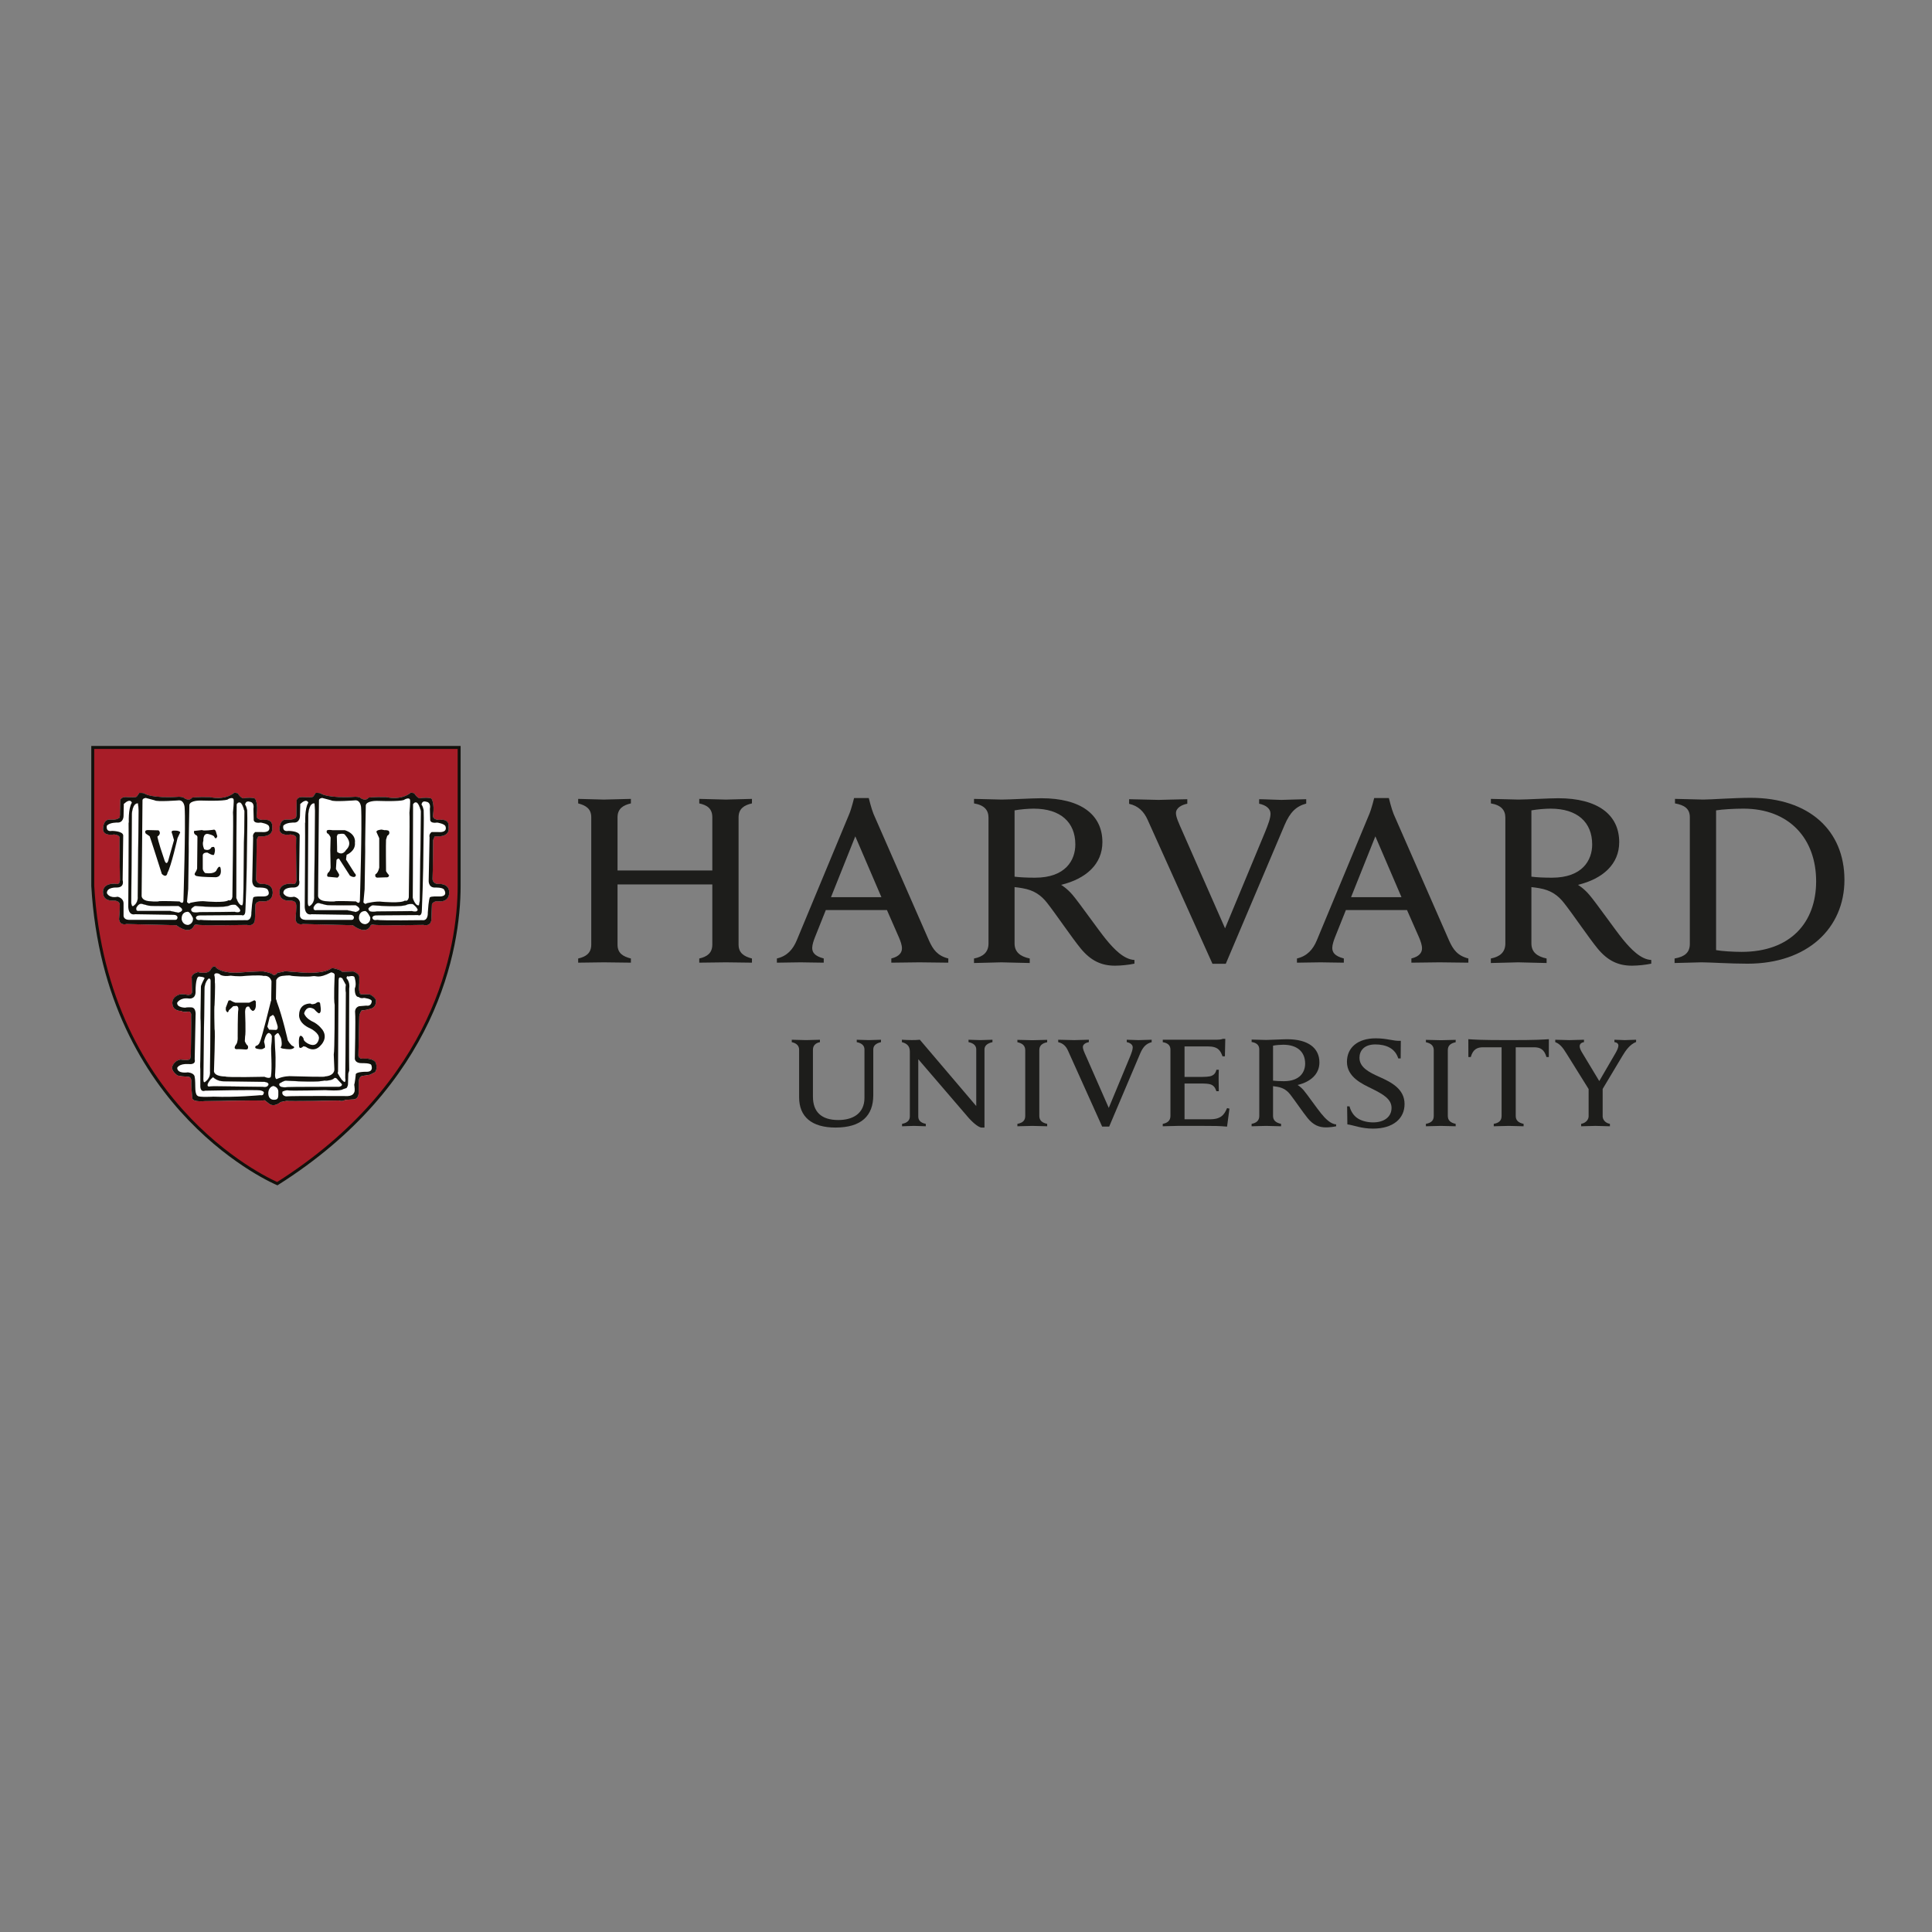 <svg width="200" height="200" viewBox="0 0 200 200" fill="none" xmlns="http://www.w3.org/2000/svg">
<rect x="0" y="0" width="200" height="200" fill="#808080" stroke="none"/>
<mask id="mask0_513_400" style="mask-type:luminance" maskUnits="userSpaceOnUse" x="5" y="75" width="190" height="50">
<path d="M5 75H195V124.706H5V75Z" fill="white"/>
</mask>
<g mask="url(#mask0_513_400)">
<path d="M82.725 108.661C82.725 108.277 82.475 107.993 81.963 107.883V107.634C82.246 107.634 83.189 107.672 83.454 107.672C83.683 107.672 84.596 107.634 84.88 107.634V107.883C84.406 107.975 84.156 108.255 84.156 108.661V113.531C84.156 115.073 85.003 115.945 86.775 115.945C88.302 115.945 89.489 115.26 89.489 113.646V108.642C89.489 108.28 89.262 107.993 88.69 107.883V107.634C88.898 107.634 89.677 107.672 89.944 107.672C90.171 107.672 90.989 107.634 91.198 107.634V107.883C90.646 108.014 90.401 108.261 90.401 108.642V113.377C90.401 115.503 89.164 116.724 86.496 116.724C84.012 116.724 82.725 115.595 82.725 113.598V108.661Z" fill="#1D1D1B"/>
<path d="M93.38 116.342C93.958 116.234 94.186 115.941 94.186 115.582V108.851C94.186 108.28 93.882 108.023 93.364 107.881V107.633C93.657 107.655 94.149 107.668 94.4 107.668C94.629 107.668 94.983 107.664 95.222 107.633L101.061 114.498V108.641C101.061 108.281 100.832 107.994 100.262 107.881V107.633C100.472 107.633 101.223 107.672 101.49 107.672C101.722 107.672 102.527 107.633 102.739 107.633V107.881C102.182 108.013 101.913 108.262 101.913 108.641V116.723H101.562C101.34 116.672 100.922 116.434 100.284 115.735L95.06 109.65V115.582C95.06 115.943 95.268 116.229 95.838 116.342V116.591C95.629 116.591 94.878 116.551 94.611 116.551C94.381 116.551 93.592 116.591 93.38 116.591V116.342Z" fill="#1D1D1B"/>
<path d="M139.453 114.526H139.7C139.831 115.029 140.119 115.488 140.522 115.753C140.942 116.049 141.601 116.19 142.133 116.19C143.307 116.19 144.052 115.608 144.052 114.688C144.052 113.734 143.098 113.239 141.955 112.668C141.105 112.242 139.435 111.54 139.435 109.926C139.435 108.422 140.582 107.487 142.417 107.487C143.627 107.487 144.195 107.783 145.012 107.745L144.997 109.569H144.747C144.42 108.494 143.444 108.119 142.375 108.119C141.179 108.119 140.732 108.803 140.732 109.498C140.732 110.494 141.706 110.996 142.81 111.488C144.052 112.041 145.399 112.74 145.399 114.295C145.399 115.768 144.247 116.834 142.142 116.834C140.889 116.834 140.138 116.476 139.479 116.395L139.453 114.526Z" fill="#1D1D1B"/>
<path d="M164.546 112.885L162.168 109.071C161.763 108.401 161.452 108.049 160.999 107.881V107.634C161.325 107.634 162.205 107.673 162.455 107.673C162.681 107.673 163.631 107.634 163.974 107.634V107.881C163.67 107.935 163.527 108.087 163.527 108.317C163.527 108.519 163.665 108.779 163.803 109.005C163.939 109.229 165.556 111.912 165.556 111.912L167.245 109.006C167.415 108.715 167.536 108.426 167.536 108.236C167.536 108.062 167.413 107.919 167.125 107.881V107.634C167.411 107.634 168.012 107.673 168.203 107.673C168.395 107.673 169.085 107.634 169.369 107.634V107.864C168.72 108.13 168.314 108.7 167.92 109.361L165.759 112.973M165.907 112.517V115.564C165.907 115.866 166.137 116.246 166.657 116.341V116.591C166.367 116.591 165.421 116.551 165.147 116.551C164.916 116.551 164.008 116.591 163.681 116.591V116.341C164.203 116.246 164.453 115.866 164.453 115.564V112.651" fill="#1D1D1B"/>
<path d="M120.37 107.634H125.945C126.118 107.634 126.42 107.614 126.592 107.54H126.841L126.802 109.351H126.555C126.343 108.781 126.123 108.325 125.044 108.325H122.623V111.481H124.489C124.761 111.481 125.09 111.458 125.233 111.425C125.652 111.333 125.837 111.1 125.921 110.742H126.17C126.153 111.015 126.153 111.638 126.153 111.822C126.153 112.008 126.17 112.663 126.17 112.96H125.921C125.802 112.603 125.638 112.332 125.233 112.233C125.09 112.195 124.755 112.164 124.489 112.164H122.623V115.867H125.256C126.406 115.867 126.74 115.387 127.025 114.71L127.272 114.767L127.025 116.628C126.17 116.552 125.657 116.552 124.687 116.552H121.905C121.637 116.552 120.653 116.591 120.367 116.591V116.343C120.87 116.247 121.163 115.999 121.163 115.518V108.67C121.163 108.245 120.934 107.98 120.37 107.885V107.634Z" fill="#1D1D1B"/>
<path d="M106.132 108.718C106.132 108.259 105.858 108.006 105.321 107.89V107.644C105.62 107.644 106.587 107.682 106.869 107.682C107.105 107.682 108.1 107.644 108.403 107.644V107.89C107.869 108.006 107.589 108.235 107.589 108.718V115.519C107.589 115.978 107.864 116.228 108.403 116.341V116.591C108.101 116.591 107.147 116.552 106.869 116.552C106.629 116.552 105.62 116.591 105.32 116.591V116.341C105.869 116.239 106.132 115.999 106.132 115.519V108.718Z" fill="#1D1D1B"/>
<path d="M148.422 108.718C148.422 108.259 148.145 108.006 147.609 107.89V107.644C147.908 107.644 148.876 107.682 149.156 107.682C149.394 107.682 150.389 107.644 150.691 107.644V107.89C150.157 108.006 149.878 108.235 149.878 108.718V115.519C149.878 115.978 150.153 116.228 150.691 116.341V116.591C150.391 116.591 149.438 116.552 149.156 116.552C148.92 116.552 147.908 116.591 147.609 116.591V116.341C148.157 116.239 148.422 115.999 148.422 115.519V108.718Z" fill="#1D1D1B"/>
<path d="M156.171 107.672C153.115 107.672 152.626 107.615 152.001 107.577L152.006 109.422H152.255C152.483 108.604 152.939 108.414 153.529 108.414H155.445V115.519C155.445 115.999 155.183 116.239 154.633 116.342V116.591C154.934 116.591 155.953 116.552 156.188 116.552C156.468 116.552 157.424 116.591 157.722 116.591V116.342C157.182 116.228 156.908 115.978 156.908 115.519V108.414H158.81C159.422 108.414 159.86 108.622 160.088 109.422H160.334L160.338 107.577C159.717 107.615 159.228 107.672 156.171 107.672Z" fill="#1D1D1B"/>
<path d="M131.785 115.519C131.785 115.978 132.077 116.227 132.616 116.342V116.591C132.317 116.591 131.34 116.552 131.061 116.552C130.822 116.552 129.867 116.591 129.566 116.591V116.342C130.066 116.246 130.361 115.999 130.361 115.519V108.649C130.361 108.226 130.131 107.96 129.568 107.865V107.617C129.867 107.617 130.813 107.655 131.08 107.655C131.517 107.655 132.761 107.582 133.25 107.582C135.392 107.582 136.585 108.467 136.585 109.986C136.585 111.179 135.697 111.987 134.33 112.316C134.33 112.316 134.642 112.498 134.953 112.859C135.33 113.305 136.351 114.769 136.774 115.28C137.197 115.794 137.738 116.367 138.317 116.393V116.593C138.04 116.654 137.594 116.707 137.253 116.707C136.526 116.707 135.945 116.449 135.381 115.767C134.893 115.173 134.065 113.941 133.578 113.318C133.266 112.921 132.888 112.611 132.197 112.498C132.063 112.475 131.937 112.456 131.785 112.438V115.519ZM131.785 111.868C132.07 111.907 132.49 111.925 132.904 111.925C134.581 111.925 135.109 110.96 135.109 110.106C135.109 108.899 134.303 108.15 132.835 108.15C132.532 108.15 132.091 108.188 131.785 108.246V111.868Z" fill="#1D1D1B"/>
<path d="M110.551 108.747C110.356 108.315 110.056 107.998 109.545 107.885V107.633C109.862 107.633 110.963 107.673 111.205 107.673C111.428 107.673 112.39 107.633 112.717 107.633V107.878C112.427 107.934 112.096 108.094 112.096 108.391C112.096 108.604 112.225 108.893 112.471 109.437L114.779 114.688L116.963 109.428C117.135 109.003 117.26 108.674 117.26 108.423C117.26 108.145 117.004 107.953 116.641 107.878V107.633C116.931 107.633 117.642 107.673 117.864 107.673C118.066 107.673 118.901 107.633 119.22 107.633V107.885C118.675 108.033 118.343 108.333 118.037 109.043L114.822 116.623H114.095L110.551 108.747Z" fill="#1D1D1B"/>
<path d="M118.792 84.844C118.421 84.024 117.851 83.426 116.885 83.212V82.734C117.486 82.734 119.481 82.806 119.939 82.806C120.362 82.806 122.294 82.734 122.909 82.734V83.2C122.363 83.306 121.735 83.611 121.735 84.174C121.735 84.572 121.983 85.121 122.441 86.15L126.818 96.101L130.96 86.133C131.283 85.326 131.524 84.709 131.524 84.232C131.524 83.702 131.034 83.342 130.347 83.2V82.734C130.895 82.734 132.227 82.806 132.651 82.806C133.036 82.806 134.618 82.734 135.22 82.734V83.185C134.188 83.465 133.556 84.058 132.981 85.404L126.892 99.771H125.514L118.792 84.844Z" fill="#1D1D1B"/>
<path d="M59.852 99.224C60.648 99.043 61.207 98.681 61.207 97.78V84.609C61.207 83.744 60.686 83.385 59.852 83.168V82.701C60.27 82.701 62.069 82.772 62.506 82.772C63.01 82.772 64.895 82.701 65.31 82.701V83.168C64.516 83.348 63.927 83.709 63.927 84.609V90.111H73.739V84.609C73.739 83.709 73.216 83.348 72.387 83.168V82.701C72.802 82.701 74.653 82.772 75.156 82.772C75.591 82.772 77.431 82.701 77.841 82.701V83.168C77.046 83.348 76.457 83.709 76.457 84.609V97.78C76.457 98.645 77.01 99.008 77.841 99.224V99.655C77.431 99.655 75.591 99.62 75.156 99.62C74.653 99.62 72.802 99.655 72.387 99.655V99.224C73.176 99.043 73.739 98.681 73.739 97.78V91.555H63.927V97.78C63.927 98.681 64.479 99.008 65.31 99.224V99.655C64.895 99.655 63.01 99.62 62.506 99.62C62.069 99.62 60.27 99.655 59.852 99.655V99.224Z" fill="#1D1D1B"/>
<path d="M173.352 99.224C174.37 99.042 174.931 98.638 174.931 97.708V84.608C174.931 83.706 174.378 83.348 173.394 83.168V82.7C173.96 82.7 175.806 82.771 176.317 82.771C177.142 82.771 179.444 82.591 181.235 82.591C187.271 82.591 190.936 85.962 190.936 91.087C190.936 96.069 187.123 99.761 180.899 99.761C179.105 99.761 176.977 99.619 176.144 99.619C175.638 99.619 173.917 99.691 173.352 99.691V99.224ZM177.649 98.356C178.264 98.467 179.4 98.537 180.296 98.537C185.366 98.537 188.006 95.485 188.006 91.229C188.006 86.816 185.221 83.711 180.48 83.711C179.511 83.711 178.301 83.783 177.649 83.889V98.356Z" fill="#1D1D1B"/>
<path d="M105.028 97.661C105.028 98.534 105.581 99.008 106.598 99.224V99.691C106.031 99.691 104.185 99.62 103.654 99.62C103.206 99.62 101.394 99.691 100.828 99.691V99.224C101.773 99.043 102.33 98.572 102.33 97.661V84.655C102.33 83.854 101.897 83.349 100.83 83.168V82.701C101.397 82.701 103.187 82.771 103.689 82.771C104.519 82.771 106.872 82.633 107.801 82.633C111.86 82.633 114.12 84.312 114.12 87.183C114.12 89.447 112.434 90.971 109.847 91.599C109.847 91.599 110.433 91.941 111.024 92.63C111.741 93.472 113.718 96.302 114.517 97.271C115.316 98.242 116.341 99.325 117.437 99.375V99.757C116.912 99.871 116.071 99.967 115.428 99.967C114.044 99.967 112.945 99.483 111.876 98.188C110.955 97.064 109.342 94.674 108.419 93.495C107.829 92.743 107.118 92.157 105.811 91.941C105.554 91.897 105.312 91.864 105.028 91.832V97.661ZM105.028 90.753C105.565 90.823 106.359 90.859 107.146 90.859C110.321 90.859 111.318 89.032 111.318 87.418C111.318 85.125 109.792 83.711 107.011 83.711C106.438 83.711 105.603 83.784 105.028 83.889V90.753Z" fill="#1D1D1B"/>
<path d="M158.53 97.661C158.53 98.534 159.085 99.008 160.104 99.224V99.691C159.538 99.691 157.693 99.62 157.162 99.62C156.706 99.62 154.9 99.691 154.332 99.691V99.224C155.275 99.043 155.833 98.572 155.833 97.661V84.655C155.833 83.854 155.397 83.349 154.336 83.168V82.701C154.905 82.701 156.688 82.771 157.194 82.771C158.026 82.771 160.378 82.633 161.301 82.633C165.368 82.633 167.62 84.312 167.62 87.183C167.62 89.447 165.939 90.971 163.349 91.599C163.349 91.599 163.939 91.941 164.525 92.63C165.248 93.472 167.225 96.302 168.021 97.271C168.823 98.242 169.848 99.325 170.938 99.375V99.757C170.42 99.871 169.575 99.967 168.939 99.967C167.552 99.967 166.448 99.483 165.381 98.188C164.46 97.064 162.853 94.674 161.921 93.495C161.331 92.743 160.622 92.157 159.318 91.941C159.058 91.897 158.818 91.864 158.53 91.832V97.661ZM158.53 90.753C159.074 90.823 159.863 90.859 160.652 90.859C163.827 90.859 164.822 89.032 164.822 87.418C164.822 85.125 163.294 83.711 160.518 83.711C159.94 83.711 159.109 83.784 158.53 83.889V90.753Z" fill="#1D1D1B"/>
<path d="M80.423 99.221C81.497 98.97 82.087 98.274 82.478 97.344L87.913 84.268C88.144 83.727 88.413 82.615 88.413 82.615H89.934C89.934 82.615 90.206 83.73 90.432 84.272L96.175 97.379C96.585 98.282 97.028 98.934 98.17 99.221L98.167 99.656C97.545 99.656 95.612 99.62 95.172 99.62C94.735 99.62 92.889 99.656 92.268 99.656L92.27 99.221C93.106 99.016 93.37 98.59 93.37 98.178C93.37 97.829 93.226 97.434 93.05 97.025L91.816 94.209H85.487L84.357 97.041C84.23 97.362 84.08 97.815 84.08 98.121C84.08 98.593 84.327 98.97 85.275 99.221L85.273 99.656C84.711 99.656 83.228 99.62 82.88 99.62L80.422 99.656L80.423 99.221ZM91.243 92.874L88.54 86.578L86.024 92.874H91.243Z" fill="#1D1D1B"/>
<path d="M134.261 99.221C135.334 98.97 135.926 98.274 136.316 97.344L141.752 84.268C141.983 83.727 142.255 82.615 142.255 82.615H143.776C143.776 82.615 144.045 83.73 144.27 84.272L150.015 97.379C150.422 98.282 150.869 98.934 152.006 99.221L152.004 99.656C151.384 99.656 149.449 99.62 149.007 99.62C148.573 99.62 146.728 99.656 146.106 99.656V99.221C146.947 99.016 147.207 98.59 147.207 98.178C147.207 97.829 147.065 97.434 146.893 97.025L145.653 94.209H139.325L138.193 97.041C138.066 97.362 137.917 97.815 137.917 98.121C137.917 98.593 138.164 98.97 139.113 99.221V99.656C138.549 99.656 137.067 99.62 136.717 99.62L134.259 99.656L134.261 99.221ZM145.081 92.874L142.377 86.578L139.862 92.874H145.081Z" fill="#1D1D1B"/>
<path d="M9.68 77.414H47.571V91.727C47.571 98.285 45.13 112.193 28.767 122.543C28.767 122.543 11.037 115.139 9.68 91.727L9.68 77.414Z" fill="#A81D28"/>
<path d="M9.602 77.376H47.53V91.699C47.53 98.259 45.086 112.175 28.708 122.532C28.708 122.532 10.961 115.123 9.602 91.699L9.602 77.376Z" stroke="#12110C" stroke-width="0.307"/>
<path d="M38.359 95.806C38.359 95.806 38.021 96.883 36.519 95.776L31.36 95.651C31.36 95.651 30.685 95.869 30.593 95.162C30.593 95.162 30.717 93.751 30.654 93.627C30.654 93.627 30.685 93.228 30.007 93.228C30.007 93.228 28.965 93.351 28.934 92.428C28.934 92.428 28.752 91.446 30.194 91.478C30.194 91.478 30.654 91.693 30.685 91.108C30.685 91.108 30.624 87.115 30.654 86.811C30.654 86.811 30.778 86.444 30.07 86.381C30.07 86.381 29.058 86.595 28.934 85.922C28.934 85.922 28.873 84.909 29.55 84.846C29.55 84.846 30.378 84.909 30.531 84.692C30.531 84.692 30.717 84.814 30.685 84.08L30.717 82.819C30.717 82.819 30.806 82.482 31.329 82.515C31.329 82.515 32.281 82.576 32.406 82.482C32.406 82.482 32.618 82.207 32.681 82.082C32.681 82.082 33.173 82.053 33.264 82.176C33.264 82.176 34.001 82.667 36.795 82.482C36.795 82.482 37.225 82.482 37.315 82.606C37.315 82.606 37.839 83.004 38.145 82.576C38.145 82.576 38.605 82.482 39.986 82.515C39.986 82.515 41.493 82.912 42.534 82.053L42.873 82.115C42.873 82.115 43.302 82.819 43.609 82.606C43.609 82.606 44.531 82.515 44.683 82.698C44.683 82.698 44.989 83.156 44.837 84.357C44.837 84.357 44.655 84.877 45.544 84.877C45.544 84.877 46.559 84.692 46.434 85.644C46.434 85.644 46.71 86.719 45.023 86.566C45.023 86.566 44.807 86.873 44.837 87.089C44.837 87.089 44.807 90.587 44.776 90.988C44.776 90.988 44.746 91.541 45.481 91.51C45.481 91.51 46.465 91.446 46.498 92.338C46.498 92.338 46.619 93.504 45.206 93.288C45.206 93.288 44.776 93.351 44.712 93.627L44.655 95.162C44.655 95.162 44.683 95.93 43.825 95.744C43.703 95.744 39.037 95.839 38.636 95.716C38.636 95.716 38.419 95.686 38.359 95.806Z" fill="white"/>
<path d="M28.442 100.938C28.442 100.938 28.657 100.847 28.718 100.695C28.718 100.695 29.364 100.632 29.454 100.541L31.482 100.695C31.482 100.695 33.477 100.847 34.337 100.23C34.337 100.23 34.646 100.23 34.861 100.324C34.861 100.324 35.288 100.417 35.411 100.599L36.579 100.568C36.579 100.568 37.254 100.785 37.191 101.215V101.766C37.191 101.766 37.068 102.873 37.375 102.935H38.267C38.267 102.935 39.005 103.272 38.912 103.701C38.912 103.701 38.943 104.313 38.3 104.438C38.3 104.438 37.652 104.621 37.439 104.592C37.439 104.592 37.223 104.867 37.191 105.205L37.102 109.228C37.102 109.228 37.039 109.657 37.685 109.596C37.685 109.596 38.634 109.504 38.912 110.028C38.912 110.028 39.158 110.916 38.667 111.07L38.3 111.252L37.499 111.38C37.499 111.38 37.164 111.408 37.132 111.991V113.063C37.132 113.063 37.164 113.803 36.579 113.803L35.719 113.865C35.719 113.865 35.504 114.046 35.075 113.924C35.075 113.924 29.855 114.018 29.671 113.956L29.056 114.08C29.056 114.08 28.381 114.694 27.828 114.231L27.399 113.893C27.399 113.893 27.091 113.956 26.971 113.924C26.847 113.893 21.197 113.986 21.197 113.986C21.197 113.986 20 114.111 19.909 113.709C19.909 113.709 19.756 112.145 19.816 111.958C19.816 111.958 19.816 111.499 19.54 111.469C19.54 111.469 18.343 111.408 18.312 111.283C18.312 111.283 17.666 110.825 17.85 110.365C17.85 110.365 18.067 109.749 18.71 109.688C18.71 109.688 19.693 109.843 19.693 109.566C19.693 109.566 19.756 109.382 19.756 109.076C19.756 109.076 19.816 105.42 19.785 105.175C19.785 105.175 19.877 104.715 19.478 104.715C19.478 104.715 19.048 104.836 18.773 104.653C18.773 104.653 18.036 104.684 17.882 104.1C17.882 104.1 17.759 103.732 17.942 103.422C17.942 103.422 18.281 102.748 19.263 102.964C19.263 102.964 19.816 103.118 19.877 102.721L19.848 101.244C19.848 101.244 19.724 100.847 20.492 100.632C20.492 100.632 21.474 100.907 21.78 100.417C21.78 100.417 22.119 99.74 22.392 100.2C22.392 100.2 22.978 100.754 24.574 100.695C24.574 100.695 27.338 100.478 27.399 100.599C27.399 100.599 28.075 100.695 28.258 100.907L28.442 100.938Z" fill="white"/>
<path d="M20.095 95.806C20.095 95.806 19.756 96.883 18.252 95.775L13.095 95.652C13.095 95.652 12.419 95.869 12.326 95.162C12.326 95.162 12.45 93.751 12.386 93.627C12.386 93.627 12.419 93.227 11.743 93.227C11.743 93.227 10.7 93.352 10.67 92.43C10.67 92.43 10.485 91.445 11.928 91.479C11.928 91.479 12.386 91.693 12.419 91.109C12.419 91.109 12.357 87.119 12.386 86.81C12.386 86.81 12.512 86.445 11.805 86.382C11.805 86.382 10.791 86.596 10.67 85.92C10.67 85.92 10.608 84.909 11.282 84.846C11.282 84.846 12.111 84.909 12.266 84.696C12.266 84.696 12.45 84.815 12.419 84.078L12.45 82.82C12.45 82.82 12.543 82.482 13.062 82.513C13.062 82.513 14.016 82.574 14.14 82.482C14.14 82.482 14.354 82.207 14.413 82.083C14.413 82.083 14.907 82.054 14.999 82.173C14.999 82.173 15.734 82.668 18.531 82.482C18.531 82.482 18.958 82.482 19.051 82.606C19.051 82.606 19.572 83.004 19.879 82.574C19.879 82.574 20.34 82.482 21.722 82.513C21.722 82.513 23.224 82.912 24.269 82.054L24.606 82.117C24.606 82.117 25.035 82.82 25.345 82.606C25.345 82.606 26.265 82.513 26.419 82.699C26.419 82.699 26.727 83.159 26.571 84.358C26.571 84.358 26.389 84.879 27.278 84.879C27.278 84.879 28.291 84.696 28.169 85.644C28.169 85.644 28.446 86.719 26.757 86.567C26.757 86.567 26.541 86.874 26.571 87.089C26.571 87.089 26.541 90.587 26.511 90.989C26.511 90.989 26.481 91.538 27.218 91.51C27.218 91.51 28.2 91.445 28.23 92.339C28.23 92.339 28.352 93.504 26.941 93.288C26.941 93.288 26.511 93.352 26.448 93.627L26.389 95.162C26.389 95.162 26.419 95.93 25.558 95.746C25.435 95.746 20.771 95.837 20.37 95.717C20.37 95.717 20.156 95.686 20.095 95.806Z" fill="white"/>
<path d="M38.359 95.806C38.359 95.806 38.021 96.883 36.519 95.776L31.36 95.651C31.36 95.651 30.685 95.869 30.593 95.162C30.593 95.162 30.717 93.751 30.654 93.627C30.654 93.627 30.685 93.228 30.007 93.228C30.007 93.228 28.965 93.351 28.934 92.428C28.934 92.428 28.752 91.446 30.194 91.478C30.194 91.478 30.654 91.693 30.685 91.108C30.685 91.108 30.624 87.115 30.654 86.811C30.654 86.811 30.778 86.444 30.07 86.381C30.07 86.381 29.058 86.595 28.934 85.922C28.934 85.922 28.873 84.909 29.55 84.846C29.55 84.846 30.378 84.909 30.531 84.692C30.531 84.692 30.717 84.814 30.685 84.08L30.717 82.819C30.717 82.819 30.806 82.482 31.329 82.515C31.329 82.515 32.281 82.576 32.406 82.482C32.406 82.482 32.618 82.207 32.681 82.082C32.681 82.082 33.173 82.053 33.264 82.176C33.264 82.176 34.001 82.667 36.795 82.482C36.795 82.482 37.225 82.482 37.315 82.606C37.315 82.606 37.839 83.004 38.145 82.576C38.145 82.576 38.605 82.482 39.986 82.515C39.986 82.515 41.493 82.912 42.534 82.053L42.873 82.115C42.873 82.115 43.302 82.819 43.609 82.606C43.609 82.606 44.531 82.515 44.683 82.698C44.683 82.698 44.989 83.156 44.837 84.357C44.837 84.357 44.655 84.877 45.544 84.877C45.544 84.877 46.559 84.692 46.434 85.644C46.434 85.644 46.71 86.719 45.023 86.566C45.023 86.566 44.807 86.873 44.837 87.089C44.837 87.089 44.807 90.587 44.776 90.988C44.776 90.988 44.746 91.541 45.481 91.51C45.481 91.51 46.465 91.446 46.498 92.338C46.498 92.338 46.619 93.504 45.206 93.288C45.206 93.288 44.776 93.351 44.712 93.627L44.655 95.162C44.655 95.162 44.683 95.93 43.825 95.744C43.703 95.744 39.037 95.839 38.636 95.716C38.636 95.716 38.419 95.686 38.359 95.806Z" fill="#12110C"/>
<path d="M38.359 95.807C38.359 95.807 38.021 96.884 36.519 95.777L31.359 95.652C31.359 95.652 30.684 95.87 30.592 95.162C30.592 95.162 30.717 93.75 30.653 93.627C30.653 93.627 30.684 93.228 30.007 93.228C30.007 93.228 28.964 93.352 28.933 92.429C28.933 92.429 28.751 91.447 30.193 91.478C30.193 91.478 30.653 91.693 30.684 91.109C30.684 91.109 30.623 87.116 30.653 86.81C30.653 86.81 30.778 86.443 30.07 86.381C30.07 86.381 29.057 86.595 28.933 85.922C28.933 85.922 28.873 84.907 29.549 84.846C29.549 84.846 30.377 84.907 30.531 84.692C30.531 84.692 30.717 84.814 30.684 84.079L30.717 82.818C30.717 82.818 30.804 82.481 31.33 82.514C31.33 82.514 32.281 82.575 32.405 82.481C32.405 82.481 32.617 82.207 32.681 82.082C32.681 82.082 33.172 82.052 33.264 82.175C33.264 82.175 34 82.666 36.795 82.481C36.795 82.481 37.225 82.481 37.315 82.605C37.315 82.605 37.839 83.003 38.145 82.575C38.145 82.575 38.605 82.481 39.986 82.514C39.986 82.514 41.493 82.912 42.535 82.052L42.874 82.112C42.874 82.112 43.303 82.818 43.609 82.605C43.609 82.605 44.531 82.514 44.683 82.696C44.683 82.696 44.99 83.156 44.838 84.355C44.838 84.355 44.655 84.877 45.545 84.877C45.545 84.877 46.559 84.692 46.434 85.643C46.434 85.643 46.71 86.719 45.023 86.565C45.023 86.565 44.808 86.872 44.838 87.088C44.838 87.088 44.808 90.587 44.777 90.987C44.777 90.987 44.746 91.54 45.482 91.51C45.482 91.51 46.467 91.447 46.499 92.337C46.499 92.337 46.619 93.504 45.206 93.288C45.206 93.288 44.777 93.352 44.713 93.627L44.655 95.162C44.655 95.162 44.683 95.93 43.827 95.745C43.704 95.745 39.037 95.839 38.636 95.716C38.636 95.716 38.419 95.686 38.359 95.807Z" stroke="#12110C" stroke-width="0.013"/>
<path d="M32.557 83.157C32.557 83.157 32.618 83.772 32.618 83.927C32.618 84.079 32.527 92.798 32.527 92.798C32.527 92.798 32.618 93.473 32.037 93.812C32.037 93.812 31.881 93.872 31.853 93.442L31.913 84.235C31.913 84.235 31.974 83.096 32.557 83.157Z" fill="white"/>
<path d="M32.558 83.156C32.558 83.156 32.618 83.77 32.618 83.926C32.618 84.079 32.528 92.799 32.528 92.799C32.528 92.799 32.618 93.474 32.037 93.812C32.037 93.812 31.882 93.873 31.851 93.443L31.913 84.234C31.913 84.234 31.973 83.095 32.558 83.156Z" stroke="#12110C" stroke-width="0.016"/>
<path d="M31.545 93.903C31.545 93.903 31.606 85.246 31.577 85.092C31.545 84.941 31.606 85.218 31.606 85.218C31.606 85.218 31.514 83.711 31.914 83.095C31.914 83.095 31.789 82.576 31.084 83.22L31.053 84.477C31.053 84.477 31.053 85.185 30.409 85.154C30.409 85.154 29.672 85.122 29.334 85.46C29.334 85.46 29.15 86.136 29.855 86.015C29.855 86.015 30.961 86.015 31.023 86.472L30.961 91.109C30.961 91.109 31.207 91.88 30.348 91.88C30.348 91.88 29.301 91.815 29.334 92.46C29.334 92.46 29.55 93.011 30.44 92.829C30.44 92.829 31.084 92.949 31.053 93.566V94.732C31.053 94.732 30.991 95.195 31.606 95.224H36.395C36.395 95.224 36.639 95.254 36.639 94.947C36.639 94.947 36.61 94.702 36.242 94.702L32.251 94.641C32.251 94.641 31.606 94.857 31.545 93.903Z" fill="white"/>
<path d="M32.467 93.889C32.467 93.889 32.343 94.318 32.803 94.229H35.966L36.824 94.415C36.824 94.415 37.714 94.198 36.824 93.707C36.824 93.707 34 93.736 33.755 93.676C33.755 93.676 33.171 93.523 33.045 93.492C33.045 93.492 32.742 93.37 32.467 93.889Z" fill="white"/>
<path d="M32.465 93.889C32.465 93.889 32.342 94.319 32.802 94.23H35.966L36.824 94.416C36.824 94.416 37.715 94.198 36.824 93.707C36.824 93.707 34 93.734 33.754 93.676C33.754 93.676 33.17 93.522 33.045 93.491C33.045 93.491 32.741 93.369 32.465 93.889Z" stroke="#12110C" stroke-width="0.016"/>
<path d="M37.715 94.319C37.715 94.319 37.132 94.319 37.162 95.088C37.162 95.088 37.223 95.669 37.837 95.669C37.837 95.669 38.388 95.579 38.329 94.965C38.329 94.965 37.99 94.198 37.715 94.319Z" fill="white"/>
<path d="M38.145 94.014C38.145 94.014 38.421 93.708 38.606 93.708C38.606 93.708 41.676 93.983 42.194 93.615C42.194 93.615 42.658 93.524 42.781 93.615C42.781 93.615 43.241 93.983 43.241 94.198C43.241 94.198 43.211 94.476 42.658 94.319C42.658 94.319 39.188 94.353 39.004 94.353C39.004 94.353 38.05 94.566 38.145 94.014Z" fill="white"/>
<path d="M38.144 94.013C38.144 94.013 38.42 93.707 38.605 93.707C38.605 93.707 41.676 93.982 42.195 93.614C42.195 93.614 42.658 93.522 42.782 93.614C42.782 93.614 43.241 93.982 43.241 94.199C43.241 94.199 43.212 94.477 42.658 94.319C42.658 94.319 39.187 94.353 39.003 94.353C39.003 94.353 38.049 94.566 38.144 94.013Z" stroke="#12110C" stroke-width="0.016"/>
<path d="M38.544 95.009C38.544 95.009 38.544 94.761 38.974 94.761L43.27 94.731C43.27 94.731 43.671 94.946 43.671 94.211C43.671 94.211 43.828 90.864 43.842 87.179C43.847 86.082 43.897 84.931 43.858 83.865C43.858 83.865 43.763 83.404 43.639 83.31C43.639 83.31 43.639 82.82 44.162 83.004C44.162 83.004 44.623 83.035 44.5 83.744L44.532 84.814C44.532 84.814 44.439 85.277 45.266 85.153C45.266 85.153 46.094 85.277 46.127 85.582C46.127 85.582 46.372 86.199 45.392 86.136H44.682C44.682 86.136 44.377 86.319 44.468 86.689L44.377 91.142C44.377 91.142 44.315 91.908 45.052 91.879C45.052 91.879 45.818 91.847 45.972 92.094C45.972 92.094 46.498 92.861 45.36 92.799C45.36 92.799 44.653 92.767 44.5 92.892C44.5 92.892 44.377 93.044 44.285 94.489C44.285 94.489 44.347 95.349 43.702 95.254C43.702 95.254 39.433 95.315 39.035 95.224C39.035 95.224 38.605 95.349 38.544 95.009Z" fill="white"/>
<path d="M33.019 82.878L32.926 92.736C32.926 92.736 32.896 93.194 33.663 93.286C33.663 93.286 34.553 93.378 34.766 93.286C34.766 93.286 35.353 93.254 36.855 93.317C36.855 93.317 37.225 93.689 37.256 93.225C37.256 93.225 37.499 85.245 37.38 83.584C37.38 83.584 37.346 82.878 36.826 82.847C36.826 82.847 34.492 83.035 34.277 82.847L33.355 82.604C33.355 82.604 32.987 82.634 33.019 82.878Z" fill="white"/>
<path d="M37.868 83.371C37.868 83.371 37.776 88.007 37.807 88.161L37.746 92.059L37.622 93.411C37.622 93.411 37.807 93.687 37.961 93.504C37.961 93.504 38.943 93.254 39.557 93.351C39.557 93.351 41.524 93.534 41.921 93.225C41.921 93.225 42.229 93.378 42.319 92.887C42.319 92.887 42.44 84.293 42.384 84.139C42.384 84.139 42.502 82.908 42.44 82.788C42.44 82.788 42.413 82.512 41.89 82.757C41.89 82.757 41.95 83.004 39.036 82.908C39.036 82.908 37.931 82.878 37.868 83.371Z" fill="white"/>
<path d="M42.751 83.25L42.721 92.95C42.721 92.95 42.967 93.812 43.365 93.722C43.365 93.722 43.425 93.535 43.455 93.228L43.579 83.986C43.579 83.986 43.27 82.515 42.751 83.25Z" fill="white"/>
<path d="M42.75 83.249L42.721 92.951C42.721 92.951 42.967 93.814 43.365 93.723C43.365 93.723 43.426 93.536 43.456 93.23L43.579 83.985C43.579 83.985 43.27 82.514 42.75 83.249Z" stroke="#12110C" stroke-width="0.016"/>
<path d="M38.981 86.154C38.889 85.909 39.503 85.878 39.503 85.878L39.811 85.939C40.026 85.909 40.241 86.001 40.241 86.001C40.456 86.338 40.087 86.522 40.087 86.522L39.964 86.922C39.933 87.261 39.964 90.177 39.964 90.177C40.026 90.329 40.271 90.604 40.271 90.604C40.271 90.882 39.933 90.821 39.933 90.821L39.044 90.852C38.767 90.821 38.858 90.513 38.858 90.513C39.165 90.36 39.258 89.806 39.258 89.806V86.768L38.981 86.154Z" fill="#12110C"/>
<path d="M34.837 89.01L34.776 89.961L35.05 90.421C35.237 90.666 34.929 90.852 34.929 90.852L33.946 90.76C33.764 90.666 33.946 90.36 33.946 90.36C34.192 90.208 34.223 89.807 34.223 89.807L34.192 88.026L34.223 86.737C34.223 86.582 33.978 86.308 33.978 86.308C33.764 86.278 33.825 86.001 33.825 86.001C33.886 85.847 34.405 85.939 34.405 85.939H35.697C36.925 86.338 36.741 87.229 36.741 87.229C36.834 88.118 35.882 88.489 35.882 88.489L35.818 88.98L36.71 90.39C36.864 90.513 36.834 90.638 36.834 90.638C36.71 90.975 36.218 90.638 36.218 90.638L35.114 88.917C35.021 88.793 34.837 89.01 34.837 89.01ZM34.868 86.582C34.898 87.26 34.898 88.181 34.898 88.181C35.483 88.642 35.818 87.995 35.818 87.995C36.585 87.26 35.818 86.582 35.697 86.4C35.572 86.215 34.959 86.368 34.959 86.368L34.868 86.582Z" fill="#12110C"/>
<path d="M28.442 100.938C28.442 100.938 28.657 100.847 28.718 100.695C28.718 100.695 29.364 100.632 29.454 100.541L31.482 100.695C31.482 100.695 33.477 100.847 34.337 100.23C34.337 100.23 34.646 100.23 34.861 100.324C34.861 100.324 35.288 100.417 35.411 100.599L36.579 100.568C36.579 100.568 37.254 100.785 37.191 101.215V101.766C37.191 101.766 37.068 102.873 37.375 102.935H38.267C38.267 102.935 39.005 103.272 38.912 103.701C38.912 103.701 38.943 104.313 38.3 104.438C38.3 104.438 37.652 104.621 37.439 104.592C37.439 104.592 37.223 104.867 37.191 105.205L37.102 109.228C37.102 109.228 37.039 109.657 37.685 109.596C37.685 109.596 38.634 109.504 38.912 110.028C38.912 110.028 39.158 110.916 38.667 111.07L38.3 111.252L37.499 111.38C37.499 111.38 37.164 111.408 37.132 111.991V113.063C37.132 113.063 37.164 113.803 36.579 113.803L35.719 113.865C35.719 113.865 35.504 114.046 35.075 113.924C35.075 113.924 29.855 114.018 29.671 113.956L29.056 114.08C29.056 114.08 28.381 114.694 27.828 114.231L27.399 113.893C27.399 113.893 27.091 113.956 26.971 113.924C26.847 113.893 21.197 113.986 21.197 113.986C21.197 113.986 20 114.111 19.909 113.709C19.909 113.709 19.756 112.145 19.816 111.958C19.816 111.958 19.816 111.499 19.54 111.469C19.54 111.469 18.343 111.408 18.312 111.283C18.312 111.283 17.666 110.825 17.85 110.365C17.85 110.365 18.067 109.749 18.71 109.688C18.71 109.688 19.693 109.843 19.693 109.566C19.693 109.566 19.756 109.382 19.756 109.076C19.756 109.076 19.816 105.42 19.785 105.175C19.785 105.175 19.877 104.715 19.478 104.715C19.478 104.715 19.048 104.836 18.773 104.653C18.773 104.653 18.036 104.684 17.882 104.1C17.882 104.1 17.759 103.732 17.942 103.422C17.942 103.422 18.281 102.748 19.263 102.964C19.263 102.964 19.816 103.118 19.877 102.721L19.848 101.244C19.848 101.244 19.724 100.847 20.492 100.632C20.492 100.632 21.474 100.907 21.78 100.417C21.78 100.417 22.119 99.74 22.392 100.2C22.392 100.2 22.978 100.754 24.574 100.695C24.574 100.695 27.338 100.478 27.399 100.599C27.399 100.599 28.075 100.695 28.258 100.907L28.442 100.938Z" fill="#12110C"/>
<path d="M28.442 100.9C28.442 100.9 28.655 100.81 28.718 100.656C28.718 100.656 29.363 100.594 29.454 100.502L31.481 100.656C31.481 100.656 33.477 100.81 34.337 100.193C34.337 100.193 34.646 100.193 34.861 100.287C34.861 100.287 35.289 100.379 35.41 100.561L36.58 100.531C36.58 100.531 37.254 100.748 37.191 101.177V101.73C37.191 101.73 37.069 102.835 37.376 102.896H38.267C38.267 102.896 39.004 103.235 38.913 103.665C38.913 103.665 38.944 104.276 38.3 104.401C38.3 104.401 37.653 104.584 37.441 104.554C37.441 104.554 37.224 104.83 37.191 105.168L37.101 109.192C37.101 109.192 37.039 109.619 37.684 109.559C37.684 109.559 38.634 109.469 38.913 109.99C38.913 109.99 39.159 110.879 38.668 111.034L38.3 111.217L37.499 111.342C37.499 111.342 37.163 111.372 37.133 111.953V113.03C37.133 113.03 37.163 113.766 36.58 113.766L35.72 113.828C35.72 113.828 35.504 114.011 35.075 113.889C35.075 113.889 29.855 113.981 29.671 113.918L29.055 114.042C29.055 114.042 28.381 114.657 27.828 114.193L27.398 113.856C27.398 113.856 27.091 113.918 26.97 113.889C26.846 113.856 21.197 113.95 21.197 113.95C21.197 113.95 19.999 114.074 19.907 113.673C19.907 113.673 19.755 112.107 19.815 111.922C19.815 111.922 19.815 111.463 19.538 111.432C19.538 111.432 18.342 111.372 18.31 111.248C18.31 111.248 17.665 110.787 17.849 110.327C17.849 110.327 18.066 109.712 18.71 109.65C18.71 109.65 19.692 109.807 19.692 109.527C19.692 109.527 19.755 109.344 19.755 109.039C19.755 109.039 19.815 105.383 19.785 105.138C19.785 105.138 19.877 104.676 19.476 104.676C19.476 104.676 19.047 104.798 18.771 104.616C18.771 104.616 18.035 104.646 17.881 104.063C17.881 104.063 17.757 103.695 17.942 103.387C17.942 103.387 18.279 102.711 19.262 102.926C19.262 102.926 19.815 103.082 19.877 102.683L19.846 101.207C19.846 101.207 19.723 100.81 20.491 100.594C20.491 100.594 21.473 100.871 21.78 100.379C21.78 100.379 22.117 99.703 22.392 100.161C22.392 100.161 22.978 100.715 24.573 100.656C24.573 100.656 27.338 100.439 27.398 100.561C27.398 100.561 28.075 100.656 28.258 100.871L28.442 100.9Z" stroke="#12110C" stroke-width="0.013"/>
<path d="M29.24 113.004C29.24 113.004 29.61 112.817 29.856 112.881C30.102 112.942 33.693 112.851 33.693 112.851C33.693 112.851 35.258 112.973 35.506 112.756L35.871 112.634C35.871 112.634 36.026 112.451 36.026 112.207C36.026 111.959 36.056 111.13 36.056 111.13L36.15 110.825C36.15 110.825 36.118 110.518 36.15 102.318C36.15 102.318 36.271 101.677 35.871 101.275C35.871 101.275 35.871 101.032 35.994 101.061C36.118 101.094 36.056 101.094 36.056 101.094C36.056 101.094 36.608 100.937 36.699 101.153C36.699 101.153 36.947 101.887 36.731 102.318C36.731 102.318 36.669 103.21 37.134 103.21C37.134 103.21 37.315 103.396 37.684 103.302C37.684 103.302 38.482 103.396 38.482 103.639C38.482 103.639 38.482 104.194 37.929 104.101L37.191 104.161C37.191 104.161 36.699 104.255 36.762 104.837C36.825 105.42 36.731 109.596 36.731 109.596C36.731 109.596 36.731 110.089 37.5 110.058C37.5 110.058 38.451 110.027 38.451 110.301C38.451 110.301 38.696 110.915 38.022 110.947C38.022 110.947 36.731 110.915 36.825 111.283C36.825 111.283 36.731 112.145 36.669 112.296C36.669 112.296 36.795 113.004 36.639 113.127C36.639 113.127 36.548 113.525 35.72 113.464C35.72 113.464 30.44 113.434 29.61 113.495C29.61 113.495 29.118 113.434 29.24 113.004Z" fill="white"/>
<path d="M28.291 112.421C28.291 112.421 28.812 112.512 28.812 113.004C28.812 113.494 28.843 113.771 28.534 113.832C28.228 113.894 27.891 113.803 27.8 113.404C27.706 113.004 27.859 112.512 28.291 112.421Z" fill="white"/>
<path d="M28.903 112.176C28.903 112.176 29.455 111.805 29.671 111.869C29.671 111.869 32.464 112.051 33.325 111.901C34.184 111.746 33.662 111.869 33.662 111.869C33.662 111.869 34.4 111.869 34.613 111.591C34.613 111.591 34.829 111.532 34.952 111.746L35.41 112.239C35.41 112.239 35.445 112.543 34.921 112.512C34.921 112.512 29.915 112.512 29.763 112.543C29.763 112.543 28.812 112.695 28.903 112.176Z" fill="white"/>
<path d="M28.902 112.176C28.902 112.176 29.454 111.805 29.669 111.868C29.669 111.868 32.465 112.051 33.325 111.901C34.185 111.745 33.662 111.868 33.662 111.868C33.662 111.868 34.401 111.868 34.614 111.589C34.614 111.589 34.829 111.531 34.953 111.745L35.411 112.239C35.411 112.239 35.445 112.544 34.922 112.512C34.922 112.512 29.916 112.512 29.762 112.544C29.762 112.544 28.811 112.696 28.902 112.176Z" stroke="#12110C" stroke-width="0.016"/>
<path d="M21.628 101.277C21.628 101.277 21.843 101.277 21.812 101.645L21.749 110.917C21.749 110.917 21.843 111.532 21.321 111.93C21.321 111.93 21.043 112.267 21.043 111.747L21.168 102.29C21.168 102.29 21.197 101.583 21.628 101.277Z" fill="white"/>
<path d="M21.628 101.276C21.628 101.276 21.843 101.276 21.814 101.644L21.749 110.918C21.749 110.918 21.843 111.533 21.32 111.931C21.32 111.931 21.041 112.268 21.041 111.747L21.166 102.29C21.166 102.29 21.196 101.582 21.628 101.276Z" stroke="#12110C" stroke-width="0.016"/>
<path d="M21.137 101.338C21.137 101.338 20.768 102.015 20.799 102.169L20.768 104.224C20.768 104.224 20.737 105.544 20.768 105.698C20.799 105.851 20.737 109.72 20.737 109.72C20.737 109.72 20.706 110.455 20.737 110.702V112.359C20.737 112.359 20.675 113.098 21.227 112.91C21.227 112.91 26.632 112.789 26.97 112.882C26.97 112.882 27.46 112.973 27.278 113.219C27.278 113.219 27.278 113.436 26.938 113.373C26.938 113.373 24.39 113.617 22.088 113.526C22.088 113.526 20.553 113.617 20.459 113.436C20.459 113.436 20.215 113.405 20.215 112.513C20.215 112.513 20.215 111.686 20.155 111.532C20.155 111.532 20.215 111.097 19.448 111.008C19.448 111.008 18.373 111.194 18.343 110.549C18.343 110.549 18.495 110.089 19.54 110.148C19.54 110.148 20.308 110.272 20.155 109.656L20.246 105.115C20.246 105.115 20.34 104.314 19.816 104.282C19.816 104.282 19.327 104.257 19.171 104.314C19.171 104.314 18.281 104.314 18.343 103.795C18.343 103.795 18.649 103.241 19.54 103.365C19.54 103.365 20.215 103.487 20.246 102.721C20.246 102.721 20.215 101.154 20.582 101.094C20.582 101.094 21.352 101.122 21.137 101.338Z" fill="white"/>
<path d="M22.056 111.499C22.056 111.499 22.487 111.958 23.194 111.931L27.366 111.991C27.366 111.991 27.829 112.023 27.8 112.266C27.8 112.266 27.735 112.634 27.185 112.512L22.149 112.451L21.595 112.485C21.595 112.485 21.226 112.421 21.812 111.715L22.056 111.499Z" fill="white"/>
<path d="M22.055 111.498C22.055 111.498 22.486 111.957 23.194 111.929L27.367 111.99C27.367 111.99 27.829 112.022 27.802 112.266C27.802 112.266 27.737 112.635 27.187 112.514L22.148 112.453L21.594 112.484C21.594 112.484 21.226 112.422 21.811 111.714L22.055 111.498Z" stroke="#12110C" stroke-width="0.016"/>
<path d="M34.952 111.098C34.952 111.098 35.32 111.805 35.505 111.902C35.505 111.902 35.842 112.297 35.751 111.592L35.811 102.749C35.811 102.749 35.719 102.441 35.811 101.952L35.444 101.276C35.444 101.276 35.043 100.969 35.043 101.46L34.983 110.886L34.952 111.098Z" fill="white"/>
<path d="M34.951 111.099C34.951 111.099 35.32 111.805 35.505 111.903C35.505 111.903 35.843 112.299 35.752 111.592L35.812 102.747C35.812 102.747 35.72 102.441 35.812 101.952L35.444 101.275C35.444 101.275 35.042 100.969 35.042 101.46L34.981 110.887L34.951 111.099Z" stroke="#12110C" stroke-width="0.016"/>
<path d="M28.136 106.894C28.136 106.894 28.167 107.628 28.073 108.333C28.024 108.722 28.198 110.516 28.043 111.435C28.043 111.435 28.015 111.743 27.367 111.468C27.367 111.468 23.438 111.559 23.316 111.435C23.316 111.435 22.242 111.468 22.149 110.914C22.149 110.914 22.302 106.708 22.211 106.552C22.211 106.552 22.149 104.25 22.211 104.036C22.211 104.036 22.302 101.918 22.242 101.673C22.242 101.673 22.273 101.181 22.18 100.934C22.18 100.934 22.18 100.627 22.703 100.811C22.703 100.811 22.884 101.15 23.899 100.999C23.899 100.999 24.637 101.121 25.343 101.028C25.343 101.028 26.908 100.905 27.308 101.028C27.308 101.028 27.923 100.905 28.104 101.583L28.073 103.485L28.257 104.099L28.473 103.946L28.564 103.485L28.595 101.458C28.595 101.458 28.717 101.089 29.21 101.028C29.21 101.028 29.978 100.934 30.102 100.999C30.225 101.058 31.88 101.15 32.343 101.058C32.802 100.966 32.893 101.365 34.277 100.66C34.277 100.66 34.646 100.691 34.646 100.934C34.646 100.934 34.52 103.548 34.646 104.036C34.646 104.036 34.646 108.825 34.55 109.163L34.613 110.698C34.613 110.698 34.674 111.374 33.601 111.435C33.601 111.435 34.277 111.528 30.037 111.405C30.037 111.405 29.363 111.374 28.626 111.71C28.626 111.71 28.473 111.68 28.473 111.282C28.473 111.282 28.595 109.84 28.473 108.425L28.413 106.86L28.136 106.894Z" fill="white"/>
<path d="M25.372 104.716C25.372 104.716 25.465 106.987 25.372 107.293L25.343 107.786C25.343 107.786 25.465 108.121 25.649 108.246C25.649 108.246 25.804 108.674 25.434 108.645C25.434 108.645 24.668 108.583 24.483 108.612C24.483 108.612 24.052 108.612 24.483 108.062C24.483 108.062 24.637 107.844 24.605 107.293C24.605 107.293 24.605 104.716 24.668 104.563C24.668 104.563 24.729 104.223 24.513 104.131L24.143 104.163L23.685 104.592C23.685 104.592 23.591 105.055 23.376 104.563V104.315L23.654 103.579L23.839 103.547C23.839 103.547 24.114 103.731 24.359 103.795H25.804L26.325 103.547C26.325 103.547 26.539 103.579 26.48 103.855C26.48 103.855 26.57 104.563 26.171 104.653C26.171 104.653 25.925 104.563 25.804 104.223C25.804 104.223 25.404 104.01 25.372 104.716Z" fill="#12110C"/>
<path d="M32.157 103.887C32.157 103.887 30.992 103.794 30.963 105.052C30.963 105.052 30.836 105.914 32.128 106.467C32.128 106.467 33.08 106.926 33.017 107.509C33.017 107.509 32.894 108.553 31.881 108.032C31.881 108.032 31.39 107.784 31.423 107.509C31.423 107.509 31.267 107.17 31.084 107.232C31.084 107.232 30.867 107.292 30.963 108.307C30.963 108.307 30.963 108.706 31.423 108.307L31.665 108.369C31.665 108.369 32.495 109.045 33.2 108.214C33.2 108.214 33.969 107.509 33.415 106.65C33.415 106.65 33.017 106.038 32.311 105.73C32.311 105.73 31.636 105.42 31.483 104.899C31.483 104.899 31.698 103.976 32.525 104.468C32.525 104.468 32.833 104.836 33.017 104.899C33.017 104.899 33.263 104.899 33.2 104.344L33.142 103.887C33.142 103.887 33.08 103.545 32.649 103.887C32.649 103.887 32.249 104.038 32.157 103.887Z" fill="#12110C"/>
<path d="M28.412 103.24C28.626 103.397 28.657 103.703 28.657 103.703C29.271 105.329 29.794 107.695 29.794 107.695C29.947 107.999 30.224 108.246 30.224 108.246C30.746 108.429 30.224 108.582 30.224 108.582C30.008 108.676 29.304 108.554 29.304 108.554C28.933 108.488 29.086 108.369 29.086 108.369C29.241 108.215 29.118 107.599 29.118 107.599C29.086 107.356 28.812 106.956 28.812 106.956C28.689 106.894 28.474 107.17 28.474 107.17C28.474 107.17 28.137 107.294 28.104 107.17C28.073 107.045 27.859 106.929 27.859 106.929C27.491 106.929 27.338 107.844 27.338 107.844C27.552 108.613 27.338 108.488 27.338 108.488C27.155 108.737 26.57 108.554 26.57 108.554C26.294 108.488 26.48 108.274 26.48 108.274C26.816 108.215 26.908 107.844 26.908 107.844C27.062 107.63 28.043 103.64 28.043 103.64C28.137 103.454 28.197 103.087 28.412 103.24ZM27.923 105.266C27.891 105.42 27.675 106.28 27.675 106.28L27.859 106.59C27.859 106.59 28.352 106.618 28.535 106.618C28.717 106.618 28.75 106.468 28.75 106.311C28.75 106.159 28.412 105.238 28.412 105.238L28.257 105.054L27.923 105.266Z" fill="#12110C"/>
<path d="M20.095 95.806C20.095 95.806 19.756 96.883 18.252 95.775L13.095 95.652C13.095 95.652 12.419 95.869 12.326 95.162C12.326 95.162 12.45 93.751 12.386 93.627C12.386 93.627 12.419 93.227 11.743 93.227C11.743 93.227 10.7 93.352 10.67 92.43C10.67 92.43 10.485 91.445 11.928 91.479C11.928 91.479 12.386 91.693 12.419 91.109C12.419 91.109 12.357 87.119 12.386 86.81C12.386 86.81 12.512 86.445 11.805 86.382C11.805 86.382 10.791 86.596 10.67 85.92C10.67 85.92 10.608 84.909 11.282 84.846C11.282 84.846 12.111 84.909 12.266 84.696C12.266 84.696 12.45 84.815 12.419 84.078L12.45 82.82C12.45 82.82 12.543 82.482 13.062 82.513C13.062 82.513 14.016 82.574 14.14 82.482C14.14 82.482 14.354 82.207 14.413 82.083C14.413 82.083 14.907 82.054 14.999 82.173C14.999 82.173 15.734 82.668 18.531 82.482C18.531 82.482 18.958 82.482 19.051 82.606C19.051 82.606 19.572 83.004 19.879 82.574C19.879 82.574 20.34 82.482 21.722 82.513C21.722 82.513 23.224 82.912 24.269 82.054L24.606 82.117C24.606 82.117 25.035 82.82 25.345 82.606C25.345 82.606 26.265 82.513 26.419 82.699C26.419 82.699 26.727 83.159 26.571 84.358C26.571 84.358 26.389 84.879 27.278 84.879C27.278 84.879 28.291 84.696 28.169 85.644C28.169 85.644 28.446 86.719 26.757 86.567C26.757 86.567 26.541 86.874 26.571 87.089C26.571 87.089 26.541 90.587 26.511 90.989C26.511 90.989 26.481 91.538 27.218 91.51C27.218 91.51 28.2 91.445 28.23 92.339C28.23 92.339 28.352 93.504 26.941 93.288C26.941 93.288 26.511 93.352 26.448 93.627L26.389 95.162C26.389 95.162 26.419 95.93 25.558 95.746C25.435 95.746 20.771 95.837 20.37 95.717C20.37 95.717 20.156 95.686 20.095 95.806Z" fill="#12110C"/>
<path d="M20.095 95.807C20.095 95.807 19.756 96.884 18.252 95.776L13.094 95.653C13.094 95.653 12.418 95.87 12.325 95.162C12.325 95.162 12.45 93.751 12.386 93.627C12.386 93.627 12.418 93.228 11.741 93.228C11.741 93.228 10.699 93.353 10.669 92.431C10.669 92.431 10.485 91.445 11.928 91.479C11.928 91.479 12.386 91.693 12.418 91.11C12.418 91.11 12.356 87.118 12.386 86.81C12.386 86.81 12.512 86.444 11.804 86.382C11.804 86.382 10.79 86.596 10.669 85.919C10.669 85.919 10.607 84.908 11.282 84.846C11.282 84.846 12.11 84.908 12.266 84.695C12.266 84.695 12.45 84.815 12.418 84.078L12.45 82.819C12.45 82.819 12.542 82.481 13.062 82.513C13.062 82.513 14.015 82.573 14.139 82.481C14.139 82.481 14.354 82.207 14.413 82.083C14.413 82.083 14.906 82.053 14.999 82.173C14.999 82.173 15.733 82.667 18.531 82.481C18.531 82.481 18.958 82.481 19.051 82.605C19.051 82.605 19.572 83.004 19.879 82.573C19.879 82.573 20.34 82.481 21.722 82.513C21.722 82.513 23.225 82.91 24.269 82.053L24.607 82.116C24.607 82.116 25.036 82.819 25.345 82.605C25.345 82.605 26.265 82.513 26.421 82.697C26.421 82.697 26.727 83.158 26.572 84.356C26.572 84.356 26.388 84.879 27.278 84.879C27.278 84.879 28.293 84.695 28.169 85.643C28.169 85.643 28.446 86.719 26.758 86.566C26.758 86.566 26.541 86.874 26.572 87.089C26.572 87.089 26.541 90.587 26.512 90.988C26.512 90.988 26.481 91.539 27.218 91.511C27.218 91.511 28.2 91.445 28.231 92.34C28.231 92.34 28.352 93.504 26.941 93.288C26.941 93.288 26.512 93.353 26.449 93.627L26.388 95.162C26.388 95.162 26.421 95.931 25.559 95.747C25.436 95.747 20.771 95.837 20.37 95.717C20.37 95.717 20.156 95.687 20.095 95.807Z" stroke="#12110C" stroke-width="0.013"/>
<path d="M14.292 83.159C14.292 83.159 14.354 83.772 14.354 83.925C14.354 84.079 14.26 92.798 14.26 92.798C14.26 92.798 14.354 93.475 13.769 93.811C13.769 93.811 13.617 93.874 13.585 93.445L13.648 84.234C13.648 84.234 13.708 83.097 14.292 83.159Z" fill="white"/>
<path d="M14.293 83.158C14.293 83.158 14.355 83.771 14.355 83.924C14.355 84.078 14.261 92.798 14.261 92.798C14.261 92.798 14.355 93.475 13.769 93.813C13.769 93.813 13.617 93.875 13.585 93.446L13.646 84.234C13.646 84.234 13.707 83.097 14.293 83.158Z" stroke="#12110C" stroke-width="0.016"/>
<path d="M13.279 93.903C13.279 93.903 13.339 85.245 13.31 85.091C13.279 84.939 13.339 85.215 13.339 85.215C13.339 85.215 13.249 83.713 13.648 83.097C13.648 83.097 13.524 82.575 12.818 83.219L12.79 84.478C12.79 84.478 12.79 85.184 12.143 85.153C12.143 85.153 11.406 85.122 11.067 85.462C11.067 85.462 10.884 86.136 11.588 86.014C11.588 86.014 12.695 86.014 12.756 86.472L12.695 91.109C12.695 91.109 12.941 91.876 12.08 91.876C12.08 91.876 11.037 91.817 11.067 92.462C11.067 92.462 11.282 93.015 12.174 92.83C12.174 92.83 12.818 92.953 12.79 93.564V94.734C12.79 94.734 12.725 95.195 13.339 95.223H18.129C18.129 95.223 18.375 95.254 18.375 94.946C18.375 94.946 18.343 94.704 17.977 94.704L13.987 94.64C13.987 94.64 13.339 94.856 13.279 93.903Z" fill="white"/>
<path d="M14.108 93.966C14.108 93.966 13.986 94.397 14.445 94.302H17.607L18.467 94.486C18.467 94.486 19.36 94.271 18.467 93.779C18.467 93.779 15.642 93.812 15.396 93.75C15.396 93.75 14.814 93.597 14.691 93.566C14.691 93.566 14.383 93.445 14.108 93.966Z" fill="white"/>
<path d="M14.107 93.965C14.107 93.965 13.985 94.398 14.444 94.302H17.607L18.468 94.487C18.468 94.487 19.361 94.273 18.468 93.779C18.468 93.779 15.642 93.812 15.396 93.749C15.396 93.749 14.813 93.596 14.69 93.566C14.69 93.566 14.382 93.444 14.107 93.965Z" stroke="#12110C" stroke-width="0.016"/>
<path d="M19.359 94.397C19.359 94.397 18.774 94.397 18.805 95.16C18.805 95.16 18.867 95.747 19.48 95.747C19.48 95.747 20.033 95.652 19.973 95.041C19.973 95.041 19.634 94.272 19.359 94.397Z" fill="white"/>
<path d="M19.787 94.087C19.787 94.087 20.062 93.78 20.249 93.78C20.249 93.78 23.318 94.057 23.84 93.69C23.84 93.69 24.302 93.598 24.423 93.69C24.423 93.69 24.883 94.057 24.883 94.272C24.883 94.272 24.853 94.551 24.302 94.397C24.302 94.397 20.83 94.426 20.647 94.426C20.647 94.426 19.695 94.64 19.787 94.087Z" fill="white"/>
<path d="M19.786 94.087C19.786 94.087 20.062 93.779 20.248 93.779C20.248 93.779 23.318 94.057 23.84 93.689C23.84 93.689 24.303 93.597 24.424 93.689C24.424 93.689 24.884 94.057 24.884 94.272C24.884 94.272 24.854 94.552 24.303 94.397C24.303 94.397 20.831 94.427 20.646 94.427C20.646 94.427 19.694 94.641 19.786 94.087Z" stroke="#12110C" stroke-width="0.016"/>
<path d="M20.279 95.009C20.279 95.009 20.279 94.765 20.706 94.765L25.008 94.733C25.008 94.733 25.405 94.945 25.405 94.211C25.405 94.211 25.563 90.863 25.577 87.178C25.582 86.082 25.63 84.932 25.588 83.865C25.588 83.865 25.497 83.406 25.374 83.311C25.374 83.311 25.374 82.82 25.898 83.006C25.898 83.006 26.356 83.035 26.234 83.741L26.264 84.816C26.264 84.816 26.172 85.276 27.001 85.154C27.001 85.154 27.829 85.276 27.859 85.583C27.859 85.583 28.107 86.199 27.126 86.136H26.42C26.42 86.136 26.113 86.32 26.204 86.689L26.113 91.14C26.113 91.14 26.049 91.907 26.788 91.879C26.788 91.879 27.555 91.847 27.707 92.093C27.707 92.093 28.231 92.861 27.094 92.799C27.094 92.799 26.387 92.767 26.234 92.89C26.234 92.89 26.113 93.046 26.02 94.487C26.02 94.487 26.081 95.347 25.436 95.254C25.436 95.254 21.168 95.314 20.771 95.223C20.771 95.223 20.339 95.347 20.279 95.009Z" fill="white"/>
<path d="M14.751 82.88L14.661 92.736C14.661 92.736 14.63 93.194 15.397 93.286C15.397 93.286 16.289 93.379 16.502 93.286C16.502 93.286 17.084 93.256 18.59 93.318C18.59 93.318 18.959 93.685 18.988 93.227C18.988 93.227 19.235 85.242 19.112 83.585C19.112 83.585 19.082 82.88 18.558 82.849C18.558 82.849 16.226 83.032 16.011 82.849L15.091 82.603C15.091 82.603 14.721 82.632 14.751 82.88Z" fill="white"/>
<path d="M24.483 83.249L24.453 92.951C24.453 92.951 24.7 93.814 25.1 93.722C25.1 93.722 25.161 93.536 25.191 93.227L25.316 83.985C25.316 83.985 25.008 82.511 24.483 83.249Z" fill="white" stroke="#12110C" stroke-width="0.016"/>
<path d="M24.483 83.249L24.453 92.951C24.453 92.951 24.7 93.814 25.1 93.722C25.1 93.722 25.161 93.536 25.191 93.227L25.316 83.985C25.316 83.985 25.008 82.511 24.483 83.249Z" stroke="#12110C" stroke-width="0.016"/>
<path d="M19.605 83.331C19.605 83.331 19.512 87.966 19.541 88.122L19.483 92.022L19.359 93.369C19.359 93.369 19.541 93.649 19.696 93.463C19.696 93.463 20.679 93.219 21.293 93.31C21.293 93.31 23.259 93.495 23.657 93.187C23.657 93.187 23.963 93.34 24.056 92.849C24.056 92.849 24.178 84.254 24.117 84.099C24.117 84.099 24.24 82.873 24.178 82.751C24.178 82.751 24.147 82.472 23.628 82.716C23.628 82.716 23.687 82.964 20.772 82.873C20.772 82.873 19.666 82.841 19.605 83.331Z" fill="white"/>
<path d="M18.656 86.171L18.379 86.757C18.379 86.757 17.706 89.733 17.338 90.346C17.338 90.346 17.276 90.962 16.754 90.469C16.754 90.469 15.556 86.694 15.495 86.571L15.095 86.294C15.095 86.294 14.853 85.957 15.281 85.927L16.416 85.957C16.416 85.957 16.784 86.263 16.294 86.604C16.294 86.604 16.355 87.095 17 88.965C17 88.965 17.183 89.671 17.398 89.149L18.013 86.969L17.828 86.324C17.828 86.324 17.643 86.017 17.921 85.988C17.921 85.988 18.566 85.927 18.656 86.171Z" fill="#12110C"/>
<path d="M20.439 86.663L20.406 89.918L20.317 90.163C20.317 90.163 20.009 90.56 20.223 90.592C20.223 90.592 19.949 90.778 22.187 90.807C22.187 90.807 23.049 90.96 22.832 89.855C22.832 89.855 22.741 89.456 22.432 90.04C22.432 90.04 22.34 90.529 21.237 90.377C21.237 90.377 20.991 90.163 20.991 89.918V88.566C20.991 88.566 20.958 88.227 21.481 88.262C21.481 88.262 22.064 88.628 22.157 88.473C22.157 88.473 22.371 87.984 22.157 87.676C22.157 87.676 21.88 87.647 21.85 87.769C21.85 87.769 21.666 88.136 21.144 87.921C21.144 87.921 20.898 87.431 21.052 87.031C21.052 87.031 20.991 86.263 21.513 86.326C21.513 86.326 22.127 86.447 22.187 86.633C22.187 86.633 22.34 87.003 22.496 86.573L22.34 86.049C22.34 86.049 22.251 85.833 22.096 85.895C22.096 85.895 21.052 86.049 20.927 85.924L20.098 86.018C20.098 86.018 19.977 86.326 20.346 86.477C20.346 86.477 20.439 86.54 20.439 86.663Z" fill="#12110C"/>
</g>
</svg>
